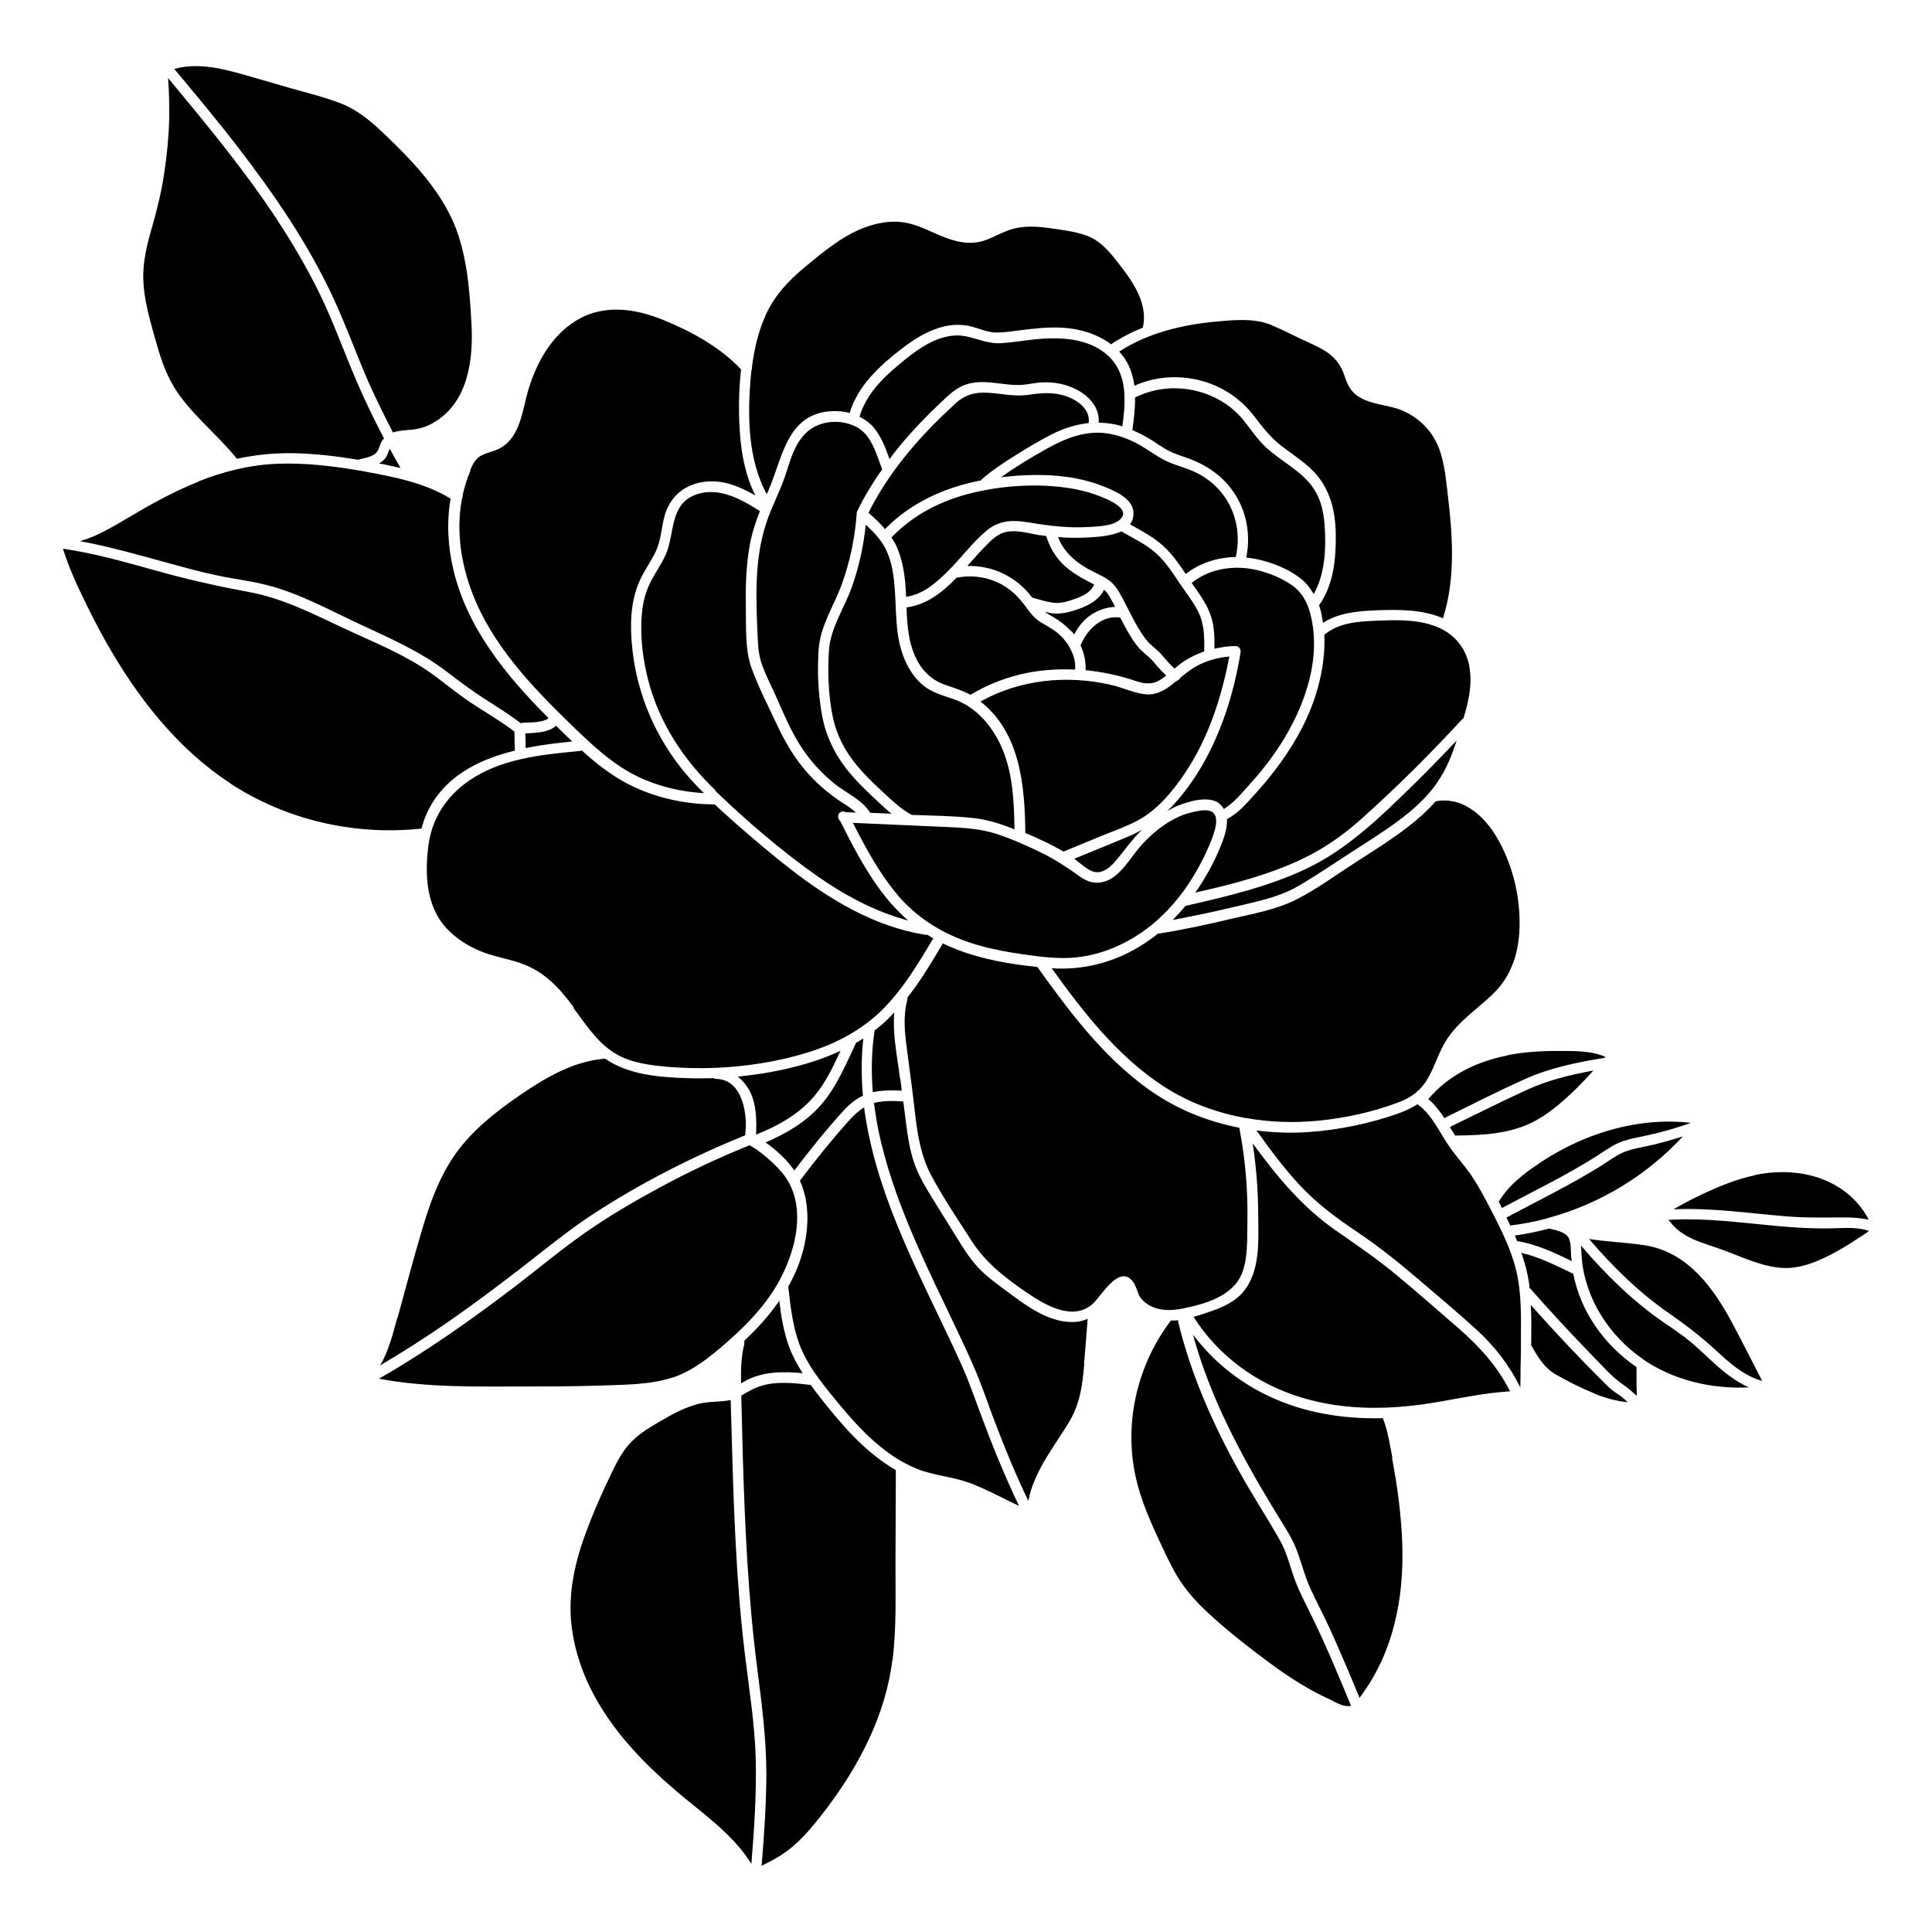 <?xml version="1.0" encoding="UTF-8"?>
<!-- Uploaded to: ICON Repo, www.iconrepo.com, Generator: ICON Repo Mixer Tools -->
<svg fill="#000000" width="800px" height="800px" version="1.1" viewBox="144 144 512 512" xmlns="http://www.w3.org/2000/svg">
 <path d="m545.4 471.44c3.125-0.453 6.144-1.059 9.168-1.863 1.664 0.402 4.231 0.906 5.09 2.367 0.707 1.309 0.605 3.375 0.707 4.836 0 0.453 0.152 0.957 0.152 1.41-4.637-2.215-9.32-4.484-14.461-5.289-0.203-0.504-0.402-1.008-0.656-1.512zm9.27-4.734h-0.152s-0.453 0.102-0.605 0.203c-3.176 0.855-6.398 1.461-9.672 1.863-0.352-0.707-0.656-1.41-1.008-2.117 8.211-4.383 16.676-8.516 24.586-13.402 1.863-1.16 3.629-2.469 5.543-3.477 1.965-1.008 4.082-1.41 6.246-1.863 3.527-0.707 6.953-1.664 10.379-2.769-9.473 10.277-21.816 17.785-35.266 21.512zm-2.871-14.359c4.231-2.82 8.766-5.238 13.504-7.055 8.516-3.273 17.734-4.785 26.801-3.727-4.332 1.562-8.766 2.769-13.25 3.68-2.066 0.402-4.133 0.855-6.098 1.715-2.066 0.957-3.879 2.316-5.793 3.527-7.961 5.039-16.625 9.219-24.938 13.652-0.25-0.555-0.555-1.109-0.855-1.664 2.57-4.281 6.551-7.406 10.68-10.125zm-18.34 2.469c1.664 2.418 3.125 4.938 4.484 7.559 2.769 5.289 5.644 10.68 7.356 16.426 1.812 5.996 1.812 12.293 1.762 18.488 0 3.125 0 6.297-0.102 9.422 0 1.512 0 3.023-0.051 4.535v0.453c-2.82-5.742-6.699-10.781-11.387-15.113-5.188-4.734-10.578-9.27-15.973-13.855-5.141-4.383-10.379-8.566-16.02-12.344-5.492-3.68-10.629-7.508-15.164-12.395-4.18-4.484-7.809-9.422-11.387-14.41 4.637 0.605 9.371 0.754 14.105 0.402 7.758-0.555 15.469-2.168 22.871-4.684 2.016-0.707 3.981-1.562 5.691-2.672 3.981 2.82 5.894 7.707 8.664 11.539 1.613 2.266 3.477 4.332 5.09 6.602zm19.297-14.914c-6.953 4.586-15.062 4.938-23.125 5.039-0.453-0.754-0.957-1.512-1.41-2.266 6.75-3.273 13.504-6.699 20.355-9.824 5.691-2.621 11.637-4.031 17.684-5.141-4.082 4.535-8.516 8.918-13.504 12.242zm-9.168-16.273c4.637-0.906 9.371-1.16 14.105-1.109 3.879 0 8.113-0.051 11.738 1.562l-0.203 0.25c-7.406 1.211-14.609 2.672-21.461 5.793-7.106 3.223-14.055 6.75-21.008 10.176-1.211-1.863-2.57-3.629-4.231-5.039 5.34-6.398 13.047-10.027 21.109-11.586zm-18.895-67.309c7.559-1.309 13.453 4.734 16.676 10.832 3.527 6.551 5.34 14.008 5.34 21.461 0 7.254-1.863 13.855-7.203 18.941-4.535 4.332-9.977 7.758-13 13.453-1.512 2.82-2.469 5.894-4.031 8.664-1.812 3.176-4.383 5.188-7.809 6.449-6.801 2.57-14.156 4.18-21.363 4.887-6.398 0.605-12.848 0.402-19.043-0.707h-0.152c-7.707-1.41-15.113-4.082-21.816-8.465-12.141-7.91-21.211-19.598-29.574-31.234 8.262 0.555 16.324-1.512 23.328-5.793 1.715-1.059 3.324-2.168 4.887-3.426h0.402c6.297-1.008 12.543-2.367 18.742-3.828 5.945-1.41 12.242-2.469 17.684-5.289 5.391-2.769 10.379-6.449 15.469-9.723 4.684-3.023 9.473-5.996 13.906-9.422 2.621-2.016 5.141-4.281 7.305-6.75h0.203zm-142.78 24.887c-4.887-5.742-8.465-12.445-11.891-19.145 8.312 0.352 16.676 0.754 24.988 1.109 4.637 0.203 9.07 0.453 13.504 1.965 4.031 1.359 7.961 3.125 11.738 4.988 3.68 1.812 6.953 4.031 10.277 6.398 2.871 2.016 6.195 1.812 8.918-0.352 2.871-2.215 4.684-5.644 7.106-8.262 2.519-2.769 5.441-5.238 8.766-6.953 1.461-0.754 3.023-1.359 4.637-1.715 1.562-0.352 4.684-1.109 5.793 0.402s0.301 4.031-0.203 5.594c-0.707 2.066-1.613 4.082-2.57 6.047-3.375 6.852-7.961 13.148-13.906 17.938-5.996 4.836-13.504 8.16-21.262 8.613-4.281 0.25-8.613-0.352-12.848-0.957-3.879-0.555-7.707-1.258-11.438-2.316-8.516-2.367-15.871-6.648-21.664-13.352zm-48.316-27.762c-8.516-8.211-14.965-17.938-17.887-29.473-1.41-5.594-2.117-11.488-1.613-17.23 0.25-2.973 0.957-5.945 2.367-8.613 1.258-2.469 2.922-4.734 4.031-7.305 2.266-5.34 1.059-12.848 7.356-15.516 6.098-2.621 12.395 0.855 17.531 4.133-1.16 2.973-2.168 5.996-2.719 9.219-0.957 5.391-1.109 10.883-1.008 16.375 0.102 5.188-0.25 11.082 1.512 16.02 1.965 5.34 4.637 10.531 7.055 15.668 2.469 5.238 5.543 10.027 9.672 14.105 1.965 1.965 4.18 3.727 6.5 5.34 1.512 1.008 3.125 1.914 4.434 3.176-0.906 0-1.812-0.102-2.719-0.102-0.203-0.102-0.402-0.203-0.656-0.203-1.461 0-1.715 1.812-0.805 2.519 3.527 7.004 7.152 14.055 12.09 20.203 1.812 2.266 3.828 4.332 5.945 6.195-8.867-2.367-17.027-6.801-24.535-12.09-9.371-6.648-18.289-14.309-26.551-22.27zm104.34-114.92c2.719 2.672 3.777 6.047 4.031 9.672v0.555c0.152 2.769-0.152 5.594-0.555 8.262-0.203-0.051-0.352-0.152-0.555-0.203-1.914-0.555-3.828-0.754-5.691-0.805 0.352-4.938-3.981-8.414-8.414-9.824-2.769-0.906-5.691-1.059-8.516-0.656-1.562 0.203-3.023 0.555-4.586 0.504-1.715 0-3.426-0.25-5.141-0.453-2.82-0.352-5.742-0.605-8.465 0.301-2.621 0.855-4.535 2.719-6.5 4.586-4.231 3.981-8.262 8.16-11.891 12.695-0.656 0.805-1.309 1.664-1.914 2.519-1.16-3.273-2.418-6.648-4.887-9.117-0.906-0.855-1.914-1.562-3.074-2.117 1.664-5.742 5.945-10.078 10.43-13.805 4.785-4.031 11.082-8.867 17.785-7.508 3.223 0.656 5.894 2.016 9.219 1.812 3.578-0.203 7.152-0.906 10.73-1.16 6.246-0.453 13.25 0.152 17.984 4.734zm35.52 16.727c2.016 2.469 3.727 5.188 6.098 7.356 2.016 1.812 4.281 3.375 6.5 4.988 2.316 1.715 4.684 3.629 6.246 6.144 1.762 2.719 2.469 5.996 2.719 9.219 0.453 6.098 0.203 13-2.871 18.488-0.855-1.512-1.914-2.922-3.324-4.031-2.769-2.215-6.297-3.777-9.723-4.734-1.613-0.453-3.223-0.754-4.836-0.906 1.16-5.644 0.25-11.586-2.769-16.473-3.074-4.988-7.707-8.16-13.148-10.027-1.562-0.555-3.176-1.059-4.637-1.812-1.613-0.855-3.074-1.914-4.586-2.871-1.613-1.008-3.273-1.863-5.039-2.621 0.402-2.82 0.754-5.742 0.707-8.613 9.473-4.836 21.867-2.367 28.668 5.894zm-6.449 101.57c-2.82-1.965-7.859-0.504-10.73 0.656-1.008 0.402-2.016 0.906-2.973 1.461 0.402-0.402 0.805-0.754 1.211-1.16 6.551-6.953 11.082-15.516 14.207-24.535 1.812-5.289 3.125-10.73 4.031-16.273 0.152-0.855-0.352-1.762-1.359-1.762-1.863 0-3.727 0.301-5.543 0.707 0-3.023 0-6.098-1.059-8.969-1.059-3.074-3.125-5.793-4.988-8.465 4.938-3.981 11.637-4.836 17.684-3.324 3.125 0.805 6.297 2.117 8.969 3.981 2.57 1.812 4.031 4.535 4.785 7.508 3.324 12.695-2.215 26.602-9.422 36.93-2.066 2.973-4.383 5.793-6.801 8.465-2.016 2.215-4.082 4.785-6.699 6.348-0.301-0.555-0.754-1.109-1.309-1.512zm-81.516 3.074s-0.102-0.102-0.152-0.102c-2.469-1.359-4.535-3.273-6.602-5.188-2.066-1.914-4.082-3.777-5.996-5.844-3.93-4.231-6.801-8.969-8.012-14.609-1.211-5.691-1.41-11.891-1.059-17.684 0.352-5.996 4.082-11.285 6.047-16.828 1.914-5.34 3.125-10.934 3.727-16.574 1.914 1.762 3.727 3.629 4.988 5.894 1.613 2.922 2.266 6.348 2.57 9.672 0.656 6.75 0 13.805 2.769 20.203 1.109 2.57 2.672 4.988 4.836 6.75 2.367 1.965 5.188 2.672 8.062 3.68 5.742 1.965 9.875 6.648 12.445 12.043 3.273 6.953 3.629 14.863 3.727 22.469-3.777-1.512-7.559-2.719-11.637-3.074-5.188-0.504-10.48-0.555-15.719-0.754zm11.586-108.88c2.621-2.418 5.34-3.176 8.918-2.922 3.477 0.203 6.852 1.059 10.379 0.555 3.578-0.504 6.801-0.855 10.328 0.402 2.973 1.059 6.348 3.527 5.793 7.055-3.273 0.352-6.449 1.359-9.523 2.871-3.324 1.664-6.551 3.629-9.723 5.594-3.176 1.965-6.246 4.031-9.07 6.449-0.102 0.102-0.152 0.203-0.25 0.301-9.473 1.812-18.59 5.894-25.391 12.898-1.309-1.562-2.82-2.973-4.383-4.332 5.543-11.082 13.805-20.555 22.922-28.816zm48.617 10.73c2.57 1.41 4.887 3.273 7.508 4.484 2.621 1.211 5.441 1.812 8.012 3.125 2.316 1.16 4.383 2.769 6.098 4.734 4.18 4.785 5.594 11.387 4.18 17.531-4.734 0.051-9.422 1.512-13.25 4.484-1.762-2.621-3.629-5.289-5.996-7.457-2.57-2.316-5.742-3.981-8.766-5.691 0.555-0.754 0.906-1.715 0.906-2.871 0.051-4.133-5.492-6.246-8.664-7.457-8.16-3.125-17.684-3.176-26.398-2.168 3.727-2.719 7.758-5.09 11.738-7.356 5.09-2.871 10.531-5.141 16.473-4.231 2.871 0.453 5.594 1.461 8.113 2.82zm17.383 54.914c-1.863 0.656-3.629 1.512-5.289 2.57-0.906 0.605-1.715 1.258-2.519 1.965-1.16-1.109-2.266-2.266-3.273-3.527-1.359-1.664-3.223-2.672-4.484-4.434-2.672-3.578-4.434-7.859-6.602-11.738-0.906-1.562-1.863-3.023-3.426-3.981-1.812-1.211-3.93-1.965-5.793-3.125-3.375-2.016-5.945-4.535-7.305-8.062 3.629 0.301 7.254 0.25 10.883-0.102 1.812-0.203 4.082-0.555 5.894-1.41 3.023 1.762 6.348 3.324 8.969 5.594 2.621 2.266 4.535 5.238 6.449 8.113 1.863 2.769 4.18 5.594 5.441 8.664 1.16 2.973 1.16 6.246 1.109 9.422zm-61.867 11.488c-2.066-1.109-4.231-1.812-6.5-2.57-3.273-1.109-5.691-3.125-7.406-6.098-2.519-4.434-2.871-9.473-3.074-14.508 5.391-0.707 9.574-4.031 13.301-7.91h0.25c3.477-0.656 7.106-0.25 10.328 1.16 3.477 1.512 5.844 3.93 8.012 6.953 1.008 1.41 2.066 2.672 3.527 3.629 1.562 0.957 3.176 1.762 4.586 2.922 1.359 1.109 2.469 2.469 3.324 3.981v0.102c1.008 1.715 1.512 3.629 1.359 5.644-4.231-0.203-8.465 0.051-12.645 0.855-5.34 1.059-10.48 3.023-15.113 5.844zm28.215-54.41c2.066 0.402 4.133 1.008 6.144 1.812 1.762 0.707 4.383 1.762 5.594 3.324 1.562 2.016-1.109 3.68-2.82 4.082-2.316 0.605-4.836 0.656-7.152 0.754-5.09 0.203-9.926-0.504-14.914-1.309-3.93-0.656-7.508-0.504-10.68 2.117-3.879 3.176-6.852 7.356-10.43 10.883-3.125 3.074-6.551 6.144-11.035 6.75-0.051-1.309-0.152-2.621-0.25-3.879-0.352-3.527-1.059-7.055-2.672-10.277-0.301-0.555-0.656-1.059-0.957-1.562 5.844-6.144 13.551-9.977 21.766-11.891 8.715-2.066 18.59-2.57 27.457-0.805zm-1.512 37.586c-1.41-1.512-3.074-2.82-4.836-3.828-0.754-0.453-1.512-0.855-2.215-1.359 0.656 0.152 1.309 0.301 1.965 0.402 2.117 0.25 4.133-0.203 6.144-0.855 3.023-0.957 6.195-2.469 7.609-5.391 0.051 0.051 0.152 0.102 0.203 0.152 0.754 0.707 1.258 1.613 1.715 2.469 0.352 0.605 0.707 1.258 1.008 1.914-2.519 0.102-4.938 1.008-7.004 2.57-1.613 1.258-2.871 2.922-3.828 4.734-0.25-0.301-0.453-0.605-0.707-0.855zm-0.352-8.16c-1.664 0.504-3.223 0.805-4.938 0.504s-3.426-0.855-5.09-1.309c-4.082-5.492-10.48-8.566-17.18-8.363 1.562-1.762 3.074-3.477 4.586-5.039 1.664-1.715 3.477-3.629 5.945-4.031 2.769-0.504 5.644 0.402 8.312 0.855 0.707 0.102 1.359 0.152 2.066 0.25 1.059 3.629 3.176 6.75 6.195 9.02 1.812 1.359 3.777 2.469 5.793 3.477 0.203 0.102 0.453 0.203 0.707 0.352-1.008 2.519-4.031 3.527-6.449 4.281zm2.82 11.84c1.664-4.133 5.594-8.012 10.379-7.356h0.102c1.309 2.519 2.621 5.039 4.332 7.305 1.359 1.812 3.273 2.922 4.637 4.586 1.008 1.258 2.066 2.367 3.223 3.477-0.301 0.25-0.605 0.504-0.906 0.707-2.418 1.762-4.535 1.664-7.305 0.707-4.281-1.461-8.664-2.367-13.148-2.82 0.102-2.316-0.402-4.586-1.359-6.602zm-14.66 49.879c-0.102-12.445-1.309-26.754-11.891-34.965 10.43-5.844 22.922-7.106 34.512-4.434 2.973 0.656 5.844 2.066 8.867 2.469 2.82 0.402 5.188-0.805 7.356-2.519 0.402-0.301 0.754-0.605 1.16-0.957 0.453-0.102 0.855-0.453 1.059-0.855 1.613-1.359 3.273-2.621 5.238-3.578 2.418-1.16 5.09-1.812 7.758-2.066-2.066 10.934-5.594 21.766-11.84 31.035-3.273 4.836-7.356 9.773-12.594 12.496-2.922 1.562-6.144 2.672-9.219 3.93-3.426 1.41-6.852 2.82-10.277 4.231-3.223-1.863-6.602-3.426-10.027-4.887zm27.055 0.906c1.359-0.555 2.672-1.211 3.879-1.914-2.719 2.621-4.785 5.742-7.254 8.566-1.258 1.41-2.973 2.922-5.039 2.672s-3.981-2.367-5.691-3.527c4.684-1.914 9.422-3.828 14.105-5.793zm-71.945-108.72c4.18 2.117 5.391 7.305 6.953 11.285-2.469 3.527-4.734 7.203-6.602 11.082-0.102 0.203-0.152 0.402-0.152 0.605v0.102c-0.453 6.348-1.762 12.645-3.93 18.641-2.066 5.742-5.691 10.984-6.144 17.23-0.402 5.844-0.152 12.141 0.957 17.887 1.109 5.742 3.727 10.781 7.508 15.215 2.117 2.519 4.535 4.785 6.902 7.004 1.309 1.211 2.57 2.418 3.93 3.527l-5.644-0.25c-2.117-3.426-6.195-5.141-9.27-7.559-3.68-2.922-6.852-6.449-9.32-10.379-2.719-4.281-4.637-9.02-6.699-13.652-1.109-2.418-2.367-4.836-3.273-7.356-0.957-2.469-1.16-5.039-1.258-7.656-0.453-9.824-0.906-20 2.066-29.523 1.41-4.586 3.777-8.816 5.289-13.352 1.258-3.828 2.367-8.16 5.34-11.082 3.426-3.426 9.117-3.879 13.352-1.762zm154.16 94.16c-2.769 4.031-6.449 7.356-10.328 10.227-4.031 3.023-8.312 5.644-12.496 8.363-4.684 3.023-9.32 6.195-14.156 9.02-5.492 3.176-11.891 4.281-17.984 5.742-5.09 1.211-10.176 2.266-15.266 3.223 1.16-1.16 2.316-2.418 3.375-3.727 10.832-2.469 21.816-5.039 31.891-9.773 11.082-5.238 19.801-13.805 28.465-22.27 3.93-3.828 7.758-7.809 11.539-11.789-1.258 3.828-2.719 7.609-5.039 10.934zm8.363-30.684c0.906 4.637-0.152 9.32-1.512 13.805-0.102 0.051-0.152 0.102-0.25 0.152-8.363 9.07-17.129 17.836-26.348 26.098-4.383 3.981-9.07 7.406-14.309 10.125-4.988 2.57-10.227 4.484-15.566 6.098-4.836 1.461-9.723 2.621-14.609 3.727 0.656-0.957 1.309-1.914 1.914-2.871 2.168-3.527 4.082-7.305 5.492-11.184 0.555-1.562 1.059-3.578 1.008-5.441 2.922-1.461 5.141-4.133 7.305-6.5 2.418-2.621 4.684-5.391 6.75-8.262 4.383-5.996 7.961-12.695 9.977-19.902 1.258-4.484 1.965-9.371 1.762-14.156 3.727-3.176 8.816-3.527 13.504-3.727 5.238-0.203 10.73-0.453 15.77 1.41 4.836 1.762 8.16 5.492 9.117 10.531zm-52.297-90.332c2.469 1.008 4.887 2.266 7.305 3.426 2.367 1.109 4.836 2.117 7.055 3.527 2.066 1.359 3.727 3.273 4.586 5.594 0.754 2.066 1.258 4.031 2.973 5.543 2.82 2.469 6.75 2.769 10.227 3.68 4.231 1.109 8.012 3.777 10.43 7.457 2.769 4.231 3.273 9.32 3.879 14.207 1.359 11.387 2.418 23.125-1.109 34.207-5.543-2.418-11.688-2.316-17.684-2.117-4.887 0.203-9.977 0.656-14.105 3.324-0.203-1.359-0.453-2.719-0.855-4.082-0.051-0.203-0.152-0.352-0.203-0.555 3.879-5.441 4.535-12.445 4.434-18.941-0.102-6.852-1.863-13.098-7.152-17.785-2.367-2.066-4.988-3.777-7.457-5.691-2.82-2.215-4.887-4.938-7.055-7.758-3.68-4.785-8.766-8.113-14.66-9.523-5.691-1.359-11.738-0.906-17.027 1.512-0.352-2.469-1.059-4.887-2.469-7.055-0.453-0.707-1.008-1.359-1.562-2.016 7.656-4.988 16.879-7.152 25.895-7.961 4.887-0.453 9.926-0.906 14.559 0.957zm-134.27-2.469c2.418-5.391 6.144-9.371 10.68-13.098 4.734-3.93 9.672-8.062 15.469-10.277 2.82-1.059 5.793-1.715 8.766-1.613 2.871 0.102 5.543 1.059 8.16 2.215 4.734 2.117 9.621 4.484 14.863 2.82 2.769-0.906 5.188-2.519 8.012-3.223 3.125-0.754 6.398-0.555 9.523-0.102 3.176 0.453 6.5 0.855 9.523 1.914 3.223 1.109 5.492 3.477 7.559 6.047 3.981 4.988 9.02 11.336 7.559 18.137v0.25c-2.973 1.211-5.793 2.621-8.465 4.434-3.578-2.719-8.16-4.082-12.594-4.383-4.231-0.301-8.516 0.301-12.695 0.805-1.812 0.25-3.629 0.504-5.441 0.453-2.016-0.102-3.828-0.906-5.793-1.461-7.106-2.066-13.754 1.715-19.195 5.945-5.742 4.434-11.438 9.723-13.551 16.828-2.117-0.555-4.383-0.605-6.449-0.301-10.227 1.613-11.488 12.445-14.863 20.305-0.203 0.504-0.402 1.008-0.656 1.512-5.141-9.371-5.141-21.363-4.18-31.691 0-0.453 0.102-0.957 0.203-1.41 0.051-0.152 0.102-0.352 0.051-0.504 0.555-4.637 1.613-9.27 3.527-13.551zm-78.191 40.859c0.605-1.41 1.309-2.871 2.621-3.68 1.562-0.957 3.426-1.211 5.039-2.016 5.742-2.871 6.144-10.328 7.809-15.77 2.117-6.902 5.793-13.652 11.941-17.734 7.457-4.988 16.121-3.777 24.031-0.504 7.356 3.023 14.863 7.152 20.355 13-0.605 5.34-0.707 10.832-0.352 16.172 0.352 5.945 1.461 11.891 4.133 17.23-4.133-2.367-8.566-4.231-13.402-3.629-5.441 0.656-9.371 4.031-10.73 9.32-0.754 3.023-0.906 6.195-2.215 9.07-1.258 2.719-3.125 5.141-4.332 7.91-2.519 5.644-2.57 12.09-1.914 18.086 1.309 12.191 6.297 23.68 14.207 33.051 1.512 1.762 3.125 3.477 4.785 5.09-6.047-0.352-12.09-1.762-17.531-4.383-6.801-3.273-12.344-8.613-17.734-13.805-10.379-10.078-20.906-21.109-26.148-34.863-2.621-6.852-3.93-14.258-3.223-21.562 0.102-1.109 0.25-2.168 0.453-3.273 0.152-0.301 0.25-0.656 0.203-1.008 0.504-2.266 1.16-4.535 2.117-6.648zm14.711 73.605c0-1.309-0.051-2.621-0.102-3.879h0.352c0.605 0 1.211-0.051 1.812-0.102 2.117-0.152 4.434-0.453 5.996-1.914 1.41 1.41 2.82 2.82 4.281 4.18-3.981 0.402-8.211 0.906-12.344 1.762zm-36.023-79.301c0.906 1.715 1.914 3.426 2.871 5.141-1.562-0.402-3.176-0.707-4.734-1.059-0.301-0.051-0.605-0.102-0.957-0.203 0.656-0.352 1.211-0.805 1.664-1.359 0.555-0.754 0.754-1.664 1.16-2.519zm-56.27-100.86c4.988-1.109 9.875-0.301 14.711 0.957 5.09 1.359 10.078 2.871 15.164 4.332 4.586 1.309 9.27 2.418 13.703 4.18 4.535 1.812 8.113 4.988 11.586 8.312 6.648 6.348 13.352 13.352 17.383 21.766 4.133 8.613 4.887 18.941 5.391 28.312 0.504 9.473-0.906 20.656-9.875 25.996-1.812 1.109-3.828 1.762-5.945 1.965-1.664 0.152-3.375 0.203-4.988 0.754-2.168-4.18-4.231-8.414-6.195-12.695-3.375-7.609-6.144-15.516-9.672-23.074-6.699-14.41-15.719-27.508-25.391-40.055-5.391-7.004-11.082-13.805-16.727-20.555 0.352-0.051 0.656-0.102 0.906-0.152zm-1.008 84.289c-2.469-4.031-3.777-8.566-5.039-13.098-1.359-4.785-2.719-9.672-2.973-14.66-0.25-5.039 0.957-9.824 2.367-14.609 1.359-4.785 2.519-9.574 3.223-14.508 0.707-4.734 1.16-9.473 1.258-14.258 0-2.418 0-4.887-0.102-7.305-0.051-1.059-0.152-2.168-0.203-3.223 9.875 11.891 19.75 23.781 28.312 36.676 4.383 6.602 8.465 13.504 11.941 20.656 3.629 7.457 6.398 15.316 9.672 22.922 2.215 5.188 4.684 10.227 7.305 15.266-0.203 0.25-0.453 0.504-0.605 0.754-0.504 0.855-0.656 2.016-1.258 2.82-1.059 1.359-3.375 1.613-5.039 2.066-5.441-0.906-10.934-1.562-16.426-1.715-5.289-0.152-10.531 0.352-15.668 1.461-5.289-6.648-12.344-11.891-16.777-19.195zm6.602 25.242c6.75-2.672 13.805-4.434 21.109-4.684 7.004-0.25 14.055 0.555 20.957 1.715h0.051c0.656 0.102 1.309 0.203 1.965 0.352 7.656 1.41 16.02 3.023 22.723 7.203-1.109 6.246-0.707 12.746 0.754 18.895 3.68 15.516 14.105 28.113 25.09 39.145l0.102 0.102s-0.402 0.301-0.102 0.102c-0.102 0.051-0.203 0.102-0.25 0.203-0.152 0.102-0.25 0.152-0.402 0.203h-0.203c-0.25 0.152-0.504 0.25-0.805 0.301-0.152 0-0.301 0.051-0.453 0.102h-0.301c-0.25 0.102-0.504 0.102-0.805 0.152-0.656 0.051-1.309 0.102-1.965 0.102s-1.41 0-2.016 0.203c-3.074-2.316-6.297-4.332-9.523-6.398-3.477-2.215-6.699-4.637-9.977-7.152-7.254-5.594-15.566-9.117-23.832-13-7.859-3.68-15.719-8.012-24.184-10.125-4.383-1.109-8.918-1.613-13.301-2.57-4.281-0.906-8.465-2.066-12.695-3.223-7.707-2.117-15.469-4.332-23.328-5.793 4.281-1.211 8.211-3.527 12.043-5.793 6.246-3.727 12.594-7.305 19.348-9.977zm8.664 80.156c-14.309-9.27-24.938-23.023-33.25-37.734-2.316-4.133-4.484-8.363-6.5-12.645-1.863-3.879-3.578-7.859-4.836-11.941 8.363 1.211 16.473 3.527 24.586 5.793 8.211 2.316 16.375 4.133 24.738 5.691 8.816 1.613 16.777 5.691 24.836 9.473 7.809 3.68 16.121 6.902 23.176 11.891 3.727 2.621 7.152 5.594 10.984 8.113 3.777 2.469 7.707 4.734 11.336 7.508v0.102c0 1.664 0.051 3.273 0.102 4.938-9.875 2.418-19.043 7.055-23.426 16.828-0.555 1.211-0.957 2.519-1.309 3.828-17.531 1.914-35.57-2.168-50.43-11.789zm90.785 59.246c-3.828-5.238-7.961-9.672-14.258-11.789-3.578-1.211-7.356-1.762-10.832-3.273-3.223-1.359-6.195-3.324-8.613-5.894-5.441-5.793-5.793-14.359-4.836-21.867 1.109-8.664 6.348-15.164 13.957-19.195 8.062-4.231 17.332-5.09 26.25-5.945 0.152 0 0.301-0.102 0.453-0.152 3.527 3.223 7.305 6.195 11.438 8.465 7.203 3.93 15.617 5.844 23.781 5.844 2.016 1.863 4.082 3.727 6.144 5.543 4.586 3.981 9.219 7.961 14.055 11.688 10.531 8.16 22.32 15.215 35.668 17.332h0.504c0.504 0.301 1.059 0.656 1.613 0.957 0 0.051-0.102 0.102-0.152 0.152-3.879 6.5-7.809 13.098-13.199 18.539-2.719 2.769-5.793 4.988-9.117 6.902 0 0-0.051 0-0.102 0.051-3.375 1.914-7.004 3.426-10.781 4.586-7.961 2.469-16.273 3.727-24.586 4.082-4.231 0.152-8.516 0.051-12.746-0.301-3.879-0.352-7.91-0.855-11.539-2.418-5.945-2.57-9.473-8.16-13.199-13.199zm86.504 18.793c0.152 1.109 0.301 2.168 0.402 3.273-2.57-0.152-5.141-0.152-7.656 0.402-0.453-5.391-0.352-10.832 0.453-16.172v-0.203c0.504-0.402 1.008-0.754 1.512-1.16 1.309-1.109 2.519-2.316 3.727-3.578-0.504 5.793 0.805 11.789 1.512 17.434zm-35.668 16.977c5.441-2.316 10.68-5.391 14.609-9.875 4.231-4.785 6.648-10.832 9.371-16.523 0.656-0.352 1.258-0.754 1.914-1.16-0.555 5.09-0.555 10.125-0.102 15.164-1.965 0.957-3.68 2.367-5.188 4.031-4.586 5.039-8.867 10.379-13 15.82-1.965-2.922-4.734-5.391-7.609-7.457zm-4.383-13.906c-0.754-1.359-1.762-2.57-2.973-3.527 4.535-0.453 9.07-1.16 13.504-2.215 4.684-1.109 9.371-2.57 13.703-4.637-1.965 4.231-3.981 8.566-7.004 12.09-4.031 4.734-9.621 7.859-15.367 10.125 0.152-4.031 0.102-8.262-1.863-11.891zm-93.203 60.559c2.168-7.809 4.18-15.617 6.5-23.375 2.117-7.152 4.637-14.258 9.02-20.402 4.383-6.098 10.379-10.832 16.473-15.062 6.801-4.684 14.359-9.27 22.773-9.977 0.102 0 0.152 0 0.25-0.051 6.246 4.332 14.359 4.938 21.816 5.188 2.316 0.102 4.684 0.051 7.004 0 0.203 0.102 0.402 0.203 0.707 0.203 6.246 0.152 7.859 7.508 7.809 12.445 0 0.754-0.152 1.664-0.152 2.469-14.156 5.793-27.91 12.746-40.707 21.16-6.5 4.281-12.445 9.219-18.59 13.957-6.195 4.785-12.496 9.523-18.941 14.008-5.996 4.18-12.191 8.16-18.539 11.891 2.266-3.777 3.375-8.312 4.535-12.543zm72.852 15.668c-5.996 1.965-12.695 1.863-18.941 2.117-6.551 0.203-13.148 0.25-19.699 0.25-13 0-26.25 0.352-39.094-2.066 12.695-7.254 24.688-15.77 36.324-24.637 6.098-4.684 12.043-9.672 18.34-14.055 6.246-4.383 12.898-8.262 19.598-11.891 7.707-4.18 15.617-7.91 23.73-11.184 0.102 0 0.152-0.102 0.203-0.152 0.605 0.453 1.359 0.805 1.863 1.16 2.367 1.715 4.684 3.727 6.602 5.945 7.91 9.168 3.223 23.73-2.82 32.547-3.273 4.785-7.406 8.918-11.789 12.746-4.281 3.727-8.918 7.508-14.359 9.27zm19.094-9.07c0.051-0.25 0-0.504 0-0.707 3.426-3.176 6.602-6.699 9.27-10.578 0.504 4.18 1.16 8.312 2.621 12.242 0.906 2.469 2.168 4.785 3.578 6.953-5.441-0.504-10.934-0.504-15.77 2.367-0.203 0.102-0.402 0.25-0.555 0.352-0.102-3.578 0-7.106 0.906-10.68zm-18.488 118.24c-9.473-8.062-18.137-17.434-23.277-28.918-2.519-5.742-4.133-11.992-4.281-18.238-0.152-6.648 1.309-13.199 3.527-19.445 2.168-6.144 4.836-12.141 7.707-18.035 1.359-2.82 2.922-5.594 5.141-7.758 2.316-2.316 5.289-3.981 8.062-5.594 3.023-1.762 6.144-3.375 9.574-4.231 2.719-0.707 5.691-0.402 8.414-1.008 0.102 3.477 0.203 6.902 0.301 10.379 0.25 9.422 0.555 18.844 1.059 28.215 0.504 9.621 1.258 19.246 2.418 28.816 1.109 9.27 2.621 18.438 2.871 27.809 0.203 9.219-0.402 18.488-1.16 27.711-4.988-8.062-13.199-13.551-20.355-19.648zm57.738-34.41c-1.812 14.762-8.918 28.266-17.836 39.953-2.519 3.273-5.188 6.602-8.312 9.32-2.57 2.266-5.492 3.879-8.516 5.34 0.656-8.012 1.211-16.02 1.258-24.082 0-9.523-1.211-18.793-2.418-28.215-2.418-18.691-3.273-37.535-3.828-56.324-0.152-5.238-0.25-10.531-0.402-15.77v-0.203c0.957-0.555 1.863-1.109 2.871-1.613 1.562-0.805 3.324-1.309 5.09-1.562 3.477-0.453 7.004-0.051 10.43 0.352 0.805 1.109 1.664 2.215 2.519 3.324 5.691 7.254 11.941 14.559 20.051 19.246 0 8.414-0.102 16.777-0.102 25.191 0 8.363 0.25 16.777-0.754 25.09zm20.402-46.855c-4.535-1.664-9.422-1.914-13.906-3.727-8.465-3.426-15.012-10.328-20.707-17.23-3.527-4.281-7.254-8.715-9.621-13.805-2.469-5.391-3.125-11.438-3.777-17.23 1.914-3.426 3.426-7.106 4.281-11.035 1.211-5.543 1.211-11.738-1.16-16.977v-0.102s0.051-0.051 0.102-0.152c4.031-5.34 8.262-10.578 12.695-15.566 1.258-1.41 2.621-2.719 4.18-3.68 1.41 10.781 4.734 21.312 8.867 31.387 3.375 8.312 7.305 16.426 11.184 24.535 2.016 4.231 4.031 8.414 5.945 12.695 1.812 4.082 3.273 8.312 4.836 12.496 3.074 8.312 6.398 16.523 10.227 24.484-4.383-2.016-8.613-4.434-13.148-6.098zm30.43-31.539c-0.453 5.441-1.059 10.379-3.879 15.164-2.469 4.18-5.391 8.062-7.656 12.344-1.059 2.016-2.016 4.133-2.672 6.297-0.25 0.805-0.402 1.664-0.605 2.519-3.273-6.801-6.195-13.855-8.867-20.906-1.562-4.133-2.973-8.312-4.637-12.395-1.664-4.031-3.527-8.012-5.391-11.941-7.656-16.121-15.871-32.195-20.102-49.676-0.855-3.477-1.461-7.004-1.914-10.531 0 0 0.102 0 0.152-0.051 2.469-0.605 5.039-0.555 7.609-0.352 0.25 1.863 0.504 3.727 0.707 5.543 0.453 3.477 0.957 7.004 2.066 10.379s2.922 6.449 4.785 9.473c2.066 3.324 4.133 6.648 6.195 9.977 1.812 2.922 3.578 5.894 5.894 8.414s5.141 4.535 7.859 6.551c5.141 3.828 11.438 8.613 18.289 8.062 1.109-0.102 2.117-0.402 3.074-0.805-0.301 3.981-0.605 7.961-0.957 11.891zm14.41-18.539c-0.504-1.059-0.754-2.215-1.461-3.176-3.578-4.938-8.363 3.68-10.68 5.793-5.289 4.785-12.797 0.25-17.582-3.023-5.594-3.828-10.781-7.809-14.508-13.602-3.727-5.793-7.656-11.586-10.883-17.684-3.629-6.953-3.93-15.266-4.938-22.922-0.504-3.981-1.059-7.91-1.562-11.891-0.453-3.879-0.707-7.758 0.352-11.539v-0.504c3.477-4.434 6.398-9.27 9.219-14.055 0.051-0.102 0.051-0.203 0.102-0.301 1.258 0.605 2.519 1.16 3.828 1.664 6.699 2.57 14.055 3.879 21.262 4.586 8.414 11.738 17.281 23.578 29.07 32.145 7.406 5.391 15.719 8.766 24.484 10.48v0.102c1.258 6.602 1.965 13.199 2.117 19.902 0.051 3.324 0 6.648-0.051 9.977-0.102 2.922-0.301 5.945-1.41 8.664-2.418 6.047-9.926 8.113-15.719 9.27-2.973 0.605-6.195 0.656-8.867-0.906-1.211-0.707-2.266-1.715-2.871-2.973zm51.641 107.91c-6.195-2.672-11.891-6.398-17.281-10.379-5.543-4.133-11.082-8.465-16.172-13.199-2.418-2.266-4.734-4.734-6.648-7.508-2.016-2.871-3.477-5.996-4.988-9.117-3.023-6.449-6.098-13-7.508-20.051-2.871-14.105 0.805-29.172 9.523-40.605h1.211c0.25 0 0.453-0.051 0.707-0.102v0.453c3.324 13.805 9.117 26.902 15.973 39.297 3.477 6.297 7.457 12.344 10.984 18.59 1.965 3.426 2.719 7.254 4.133 10.934 1.309 3.375 3.023 6.5 4.586 9.773 3.68 7.559 6.902 15.367 10.125 23.125-1.512 0.504-3.324-0.555-4.734-1.16zm15.516-64.488c0.707 3.828 1.359 7.707 1.812 11.539 0.906 7.457 1.309 15.062 0.555 22.57-0.656 6.551-2.215 13.148-4.887 19.195-1.309 2.871-2.82 5.691-4.637 8.262-0.453 0.656-0.906 1.359-1.461 2.066-2.57-6.246-5.188-12.496-8.012-18.641-1.562-3.375-3.324-6.699-4.887-10.078-1.613-3.477-2.469-7.106-3.828-10.68-1.309-3.324-3.375-6.297-5.188-9.32-1.863-3.074-3.727-6.144-5.492-9.219-3.578-6.297-6.953-12.746-9.926-19.398-2.719-6.144-5.039-12.496-6.801-18.941 6.098 8.113 14.309 14.258 23.879 17.938 8.414 3.273 17.434 4.434 26.449 4.231 1.309 3.324 1.863 6.953 2.519 10.48zm30.379-17.531c-5.996 0.402-11.891 1.664-17.785 2.672-12.191 2.168-24.688 2.519-36.625-1.109-11.789-3.578-21.914-10.934-28.566-21.363 1.812-0.504 3.629-1.109 5.391-1.762 2.871-1.059 5.691-2.418 7.707-4.785 4.684-5.492 4.082-13.754 4.031-20.453 0-6.398-0.504-12.695-1.461-18.992 6.297 8.613 13 16.777 21.867 22.973 5.644 3.93 11.285 7.758 16.574 12.191 5.441 4.535 10.73 9.168 16.07 13.805 5.594 4.887 10.379 10.125 13.703 16.777h-0.957zm22.922 0.352c-3.375-1.41-6.801-3.074-9.977-4.938-3.074-1.812-4.785-4.684-6.449-7.758 0.051-3.527 0.102-7.106-0.102-10.629 6.246 7.055 12.746 13.957 19.445 20.605 0.805 0.805 1.613 1.613 2.57 2.316 0.906 0.656 1.863 1.211 2.719 1.965 0.301 0.301 0.605 0.605 0.957 0.906-3.176-0.301-6.246-1.211-9.168-2.418zm11.539-1.359v2.117c-1.059-0.957-2.117-1.914-3.273-2.719-3.176-2.117-5.742-5.141-8.414-7.859-5.644-5.793-11.133-11.738-16.473-17.785-0.051-0.102-0.152-0.102-0.25-0.203 0-0.402-0.051-0.805-0.102-1.16-0.402-2.82-1.109-5.543-2.066-8.16 4.836 1.109 9.27 3.426 13.754 5.543 1.008 5.039 3.074 9.875 5.996 14.055 2.922 4.231 6.602 7.809 10.781 10.68v5.492zm1.664-7.609c-8.867-6.047-15.316-15.973-16.223-26.754-0.102-1.008-0.102-2.168-0.203-3.324 6.5 7.609 13.652 14.66 21.914 20.355 2.519 1.715 5.039 3.375 7.356 5.34 1.965 1.664 3.777 3.426 5.644 5.141 2.922 2.672 5.996 5.141 9.574 6.75-9.875 0.453-19.902-1.863-28.062-7.457zm0.656-30.129c11.234 1.812 18.086 11.336 23.074 20.707 2.672 5.039 5.238 10.125 7.859 15.215-4.785-1.359-8.516-4.637-12.09-7.961-3.981-3.68-8.113-6.852-12.594-9.977-7.961-5.492-14.914-12.344-21.211-19.699l0.605 0.102c4.785 0.707 9.621 0.855 14.359 1.613zm28.969-18.641c10.078-2.168 21.363 0 28.012 8.414 0.707 0.906 1.309 1.812 1.863 2.82 0.102 0.203 0.203 0.402 0.301 0.605-2.117-0.504-4.434-0.605-6.348-0.605-4.988 0-9.926 0.152-14.914-0.25-10.125-0.805-20.254-2.367-30.43-1.914 2.316-1.359 4.734-2.621 7.152-3.777 4.586-2.168 9.371-4.18 14.359-5.238zm27.711 16.523c-1.16 0.805-2.367 1.613-3.578 2.316-4.535 2.719-10.125 5.691-15.566 5.793-5.894 0.102-11.84-2.922-17.281-4.887-4.887-1.762-10.48-2.973-13.703-7.356-0.152-0.203-0.352-0.352-0.504-0.504 10.227-0.656 20.355 0.906 30.48 1.762 5.09 0.453 10.176 0.605 15.316 0.402 2.215-0.102 5.09-0.051 7.406 0.754-0.754 0.656-1.863 1.258-2.57 1.762z"/>
</svg>